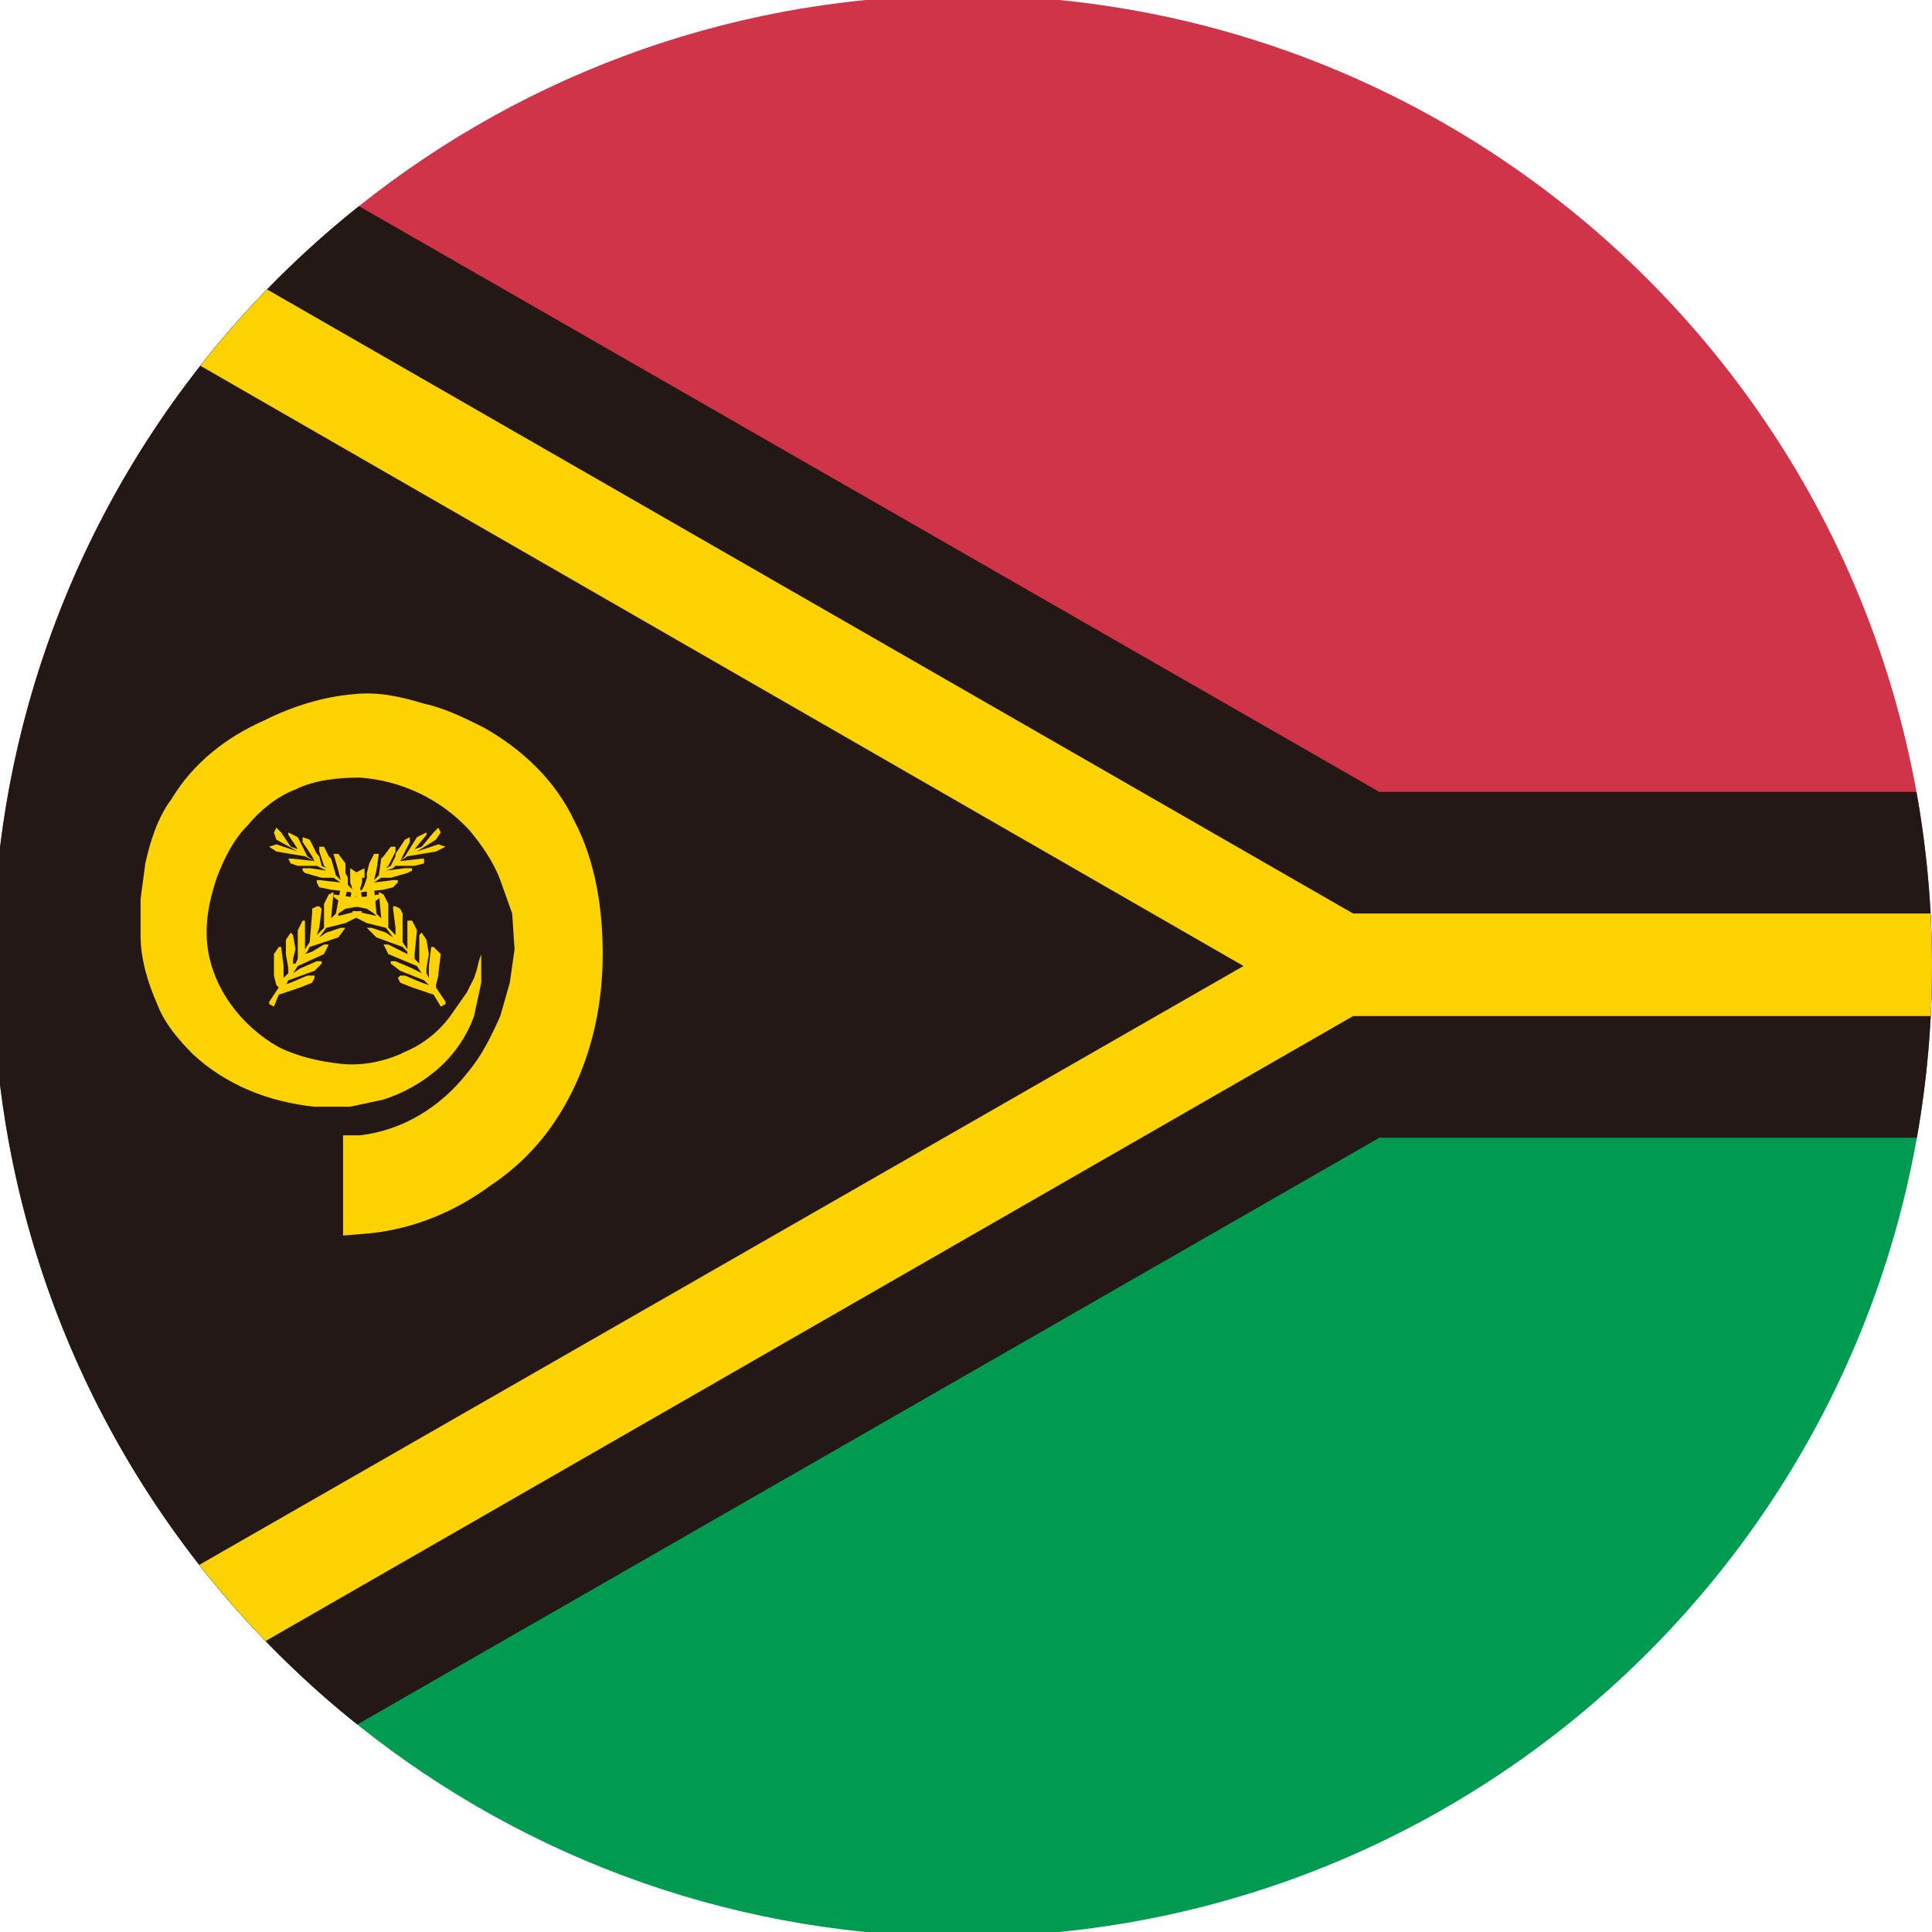 <svg xmlns="http://www.w3.org/2000/svg" xmlns:xlink="http://www.w3.org/1999/xlink" fill="none" version="1.1" width="56" height="56" viewBox="0 0 56 56"><defs><clipPath id="master_svg0_472_26734"><rect x="0" y="0" width="56" height="56" rx="0"/></clipPath></defs><g clip-path="url(#master_svg0_472_26734)"><g><path d="M56,28C56,13.407,44.905,1.409,30.701,0L25.093,0C12.019,1.296,1.58,11.563,0,24.567L0,28L56,28Z" fill="#CF3449" fill-opacity="1" style="mix-blend-mode:passthrough"/></g><g><path d="M30.7,56C44.905,54.592,56,42.593,56,28L0,28L0,31.433C1.58,44.437,12.019,54.704,25.093,56L30.7,56Z" fill="#009B51" fill-opacity="1" style="mix-blend-mode:passthrough"/></g><g><path d="M55.561,32.978C55.849,31.362,56,29.699,56,28C56,26.277,55.845,24.591,55.55,22.953L39.98,22.953L10.405,5.975C4.632,10.567,0.895,17.244,0,24.567L0,31.434C0.892,38.734,4.61,45.395,10.355,49.986L39.982,32.978L55.562,32.978L55.561,32.978Z" fill="#231815" fill-opacity="1" style="mix-blend-mode:passthrough"/></g><g><path d="M55.963,29.451C56.013,28.461,56.012,27.469,55.959,26.479L39.221,26.479L7.742,8.39C7.06,9.093,6.414,9.831,5.808,10.602L36.044,28L5.776,45.359C6.38,46.128,7.021,46.864,7.699,47.566L39.221,29.451L55.963,29.451Z" fill="#FCD200" fill-opacity="1" style="mix-blend-mode:passthrough"/></g><g><path d="M10.289,20.118C10.98,20.049,11.6,20.188,12.291,20.396C12.913,20.533,13.465,20.81,14.018,21.086C15.123,21.708,16.089,22.608,16.642,23.782C17.263,24.958,17.47,26.341,17.47,27.655C17.47,29.037,17.193,30.42,16.572,31.664C16.02,32.77,15.26,33.669,14.224,34.359C13.189,35.121,12.015,35.605,10.772,35.743L9.944,35.813L9.944,32.908L10.427,32.908C11.67,32.77,12.775,32.08,13.535,31.111C13.949,30.627,14.224,30.073,14.501,29.451L14.777,28.483L14.915,27.516L14.846,26.479L14.501,25.51C14.294,24.958,13.949,24.474,13.602,24.059C12.776,23.166,11.64,22.622,10.427,22.539C9.805,22.539,9.115,22.608,8.562,22.884C8.011,23.092,7.526,23.506,7.181,23.921C6.767,24.335,6.492,24.89,6.284,25.441C6.076,26.064,5.939,26.686,6.007,27.378C6.146,28.622,6.975,29.729,8.079,30.351C8.631,30.627,9.253,30.765,9.875,30.835C10.496,30.904,11.186,30.765,11.739,30.488C12.262,30.268,12.715,29.909,13.051,29.451L13.535,28.761L13.741,28.345L13.811,28.139L13.88,27.861L13.949,27.655L13.949,27.378L13.949,28.484L13.741,29.452C13.528,30.037,13.172,30.56,12.705,30.973C12.243,31.377,11.702,31.683,11.117,31.871L10.15,32.079L9.115,32.079C7.803,31.941,6.56,31.457,5.593,30.558C5.179,30.143,4.765,29.66,4.557,29.106C4.282,28.484,4.074,27.792,4.074,27.102L4.074,26.063L4.212,25.027C4.351,24.405,4.557,23.714,4.971,23.161C5.593,22.123,6.56,21.364,7.665,20.879C8.494,20.464,9.392,20.188,10.289,20.118Z" fill="#FCD200" fill-opacity="1" style="mix-blend-mode:passthrough"/></g><g><path d="M12.567,24.128L12.705,23.99L12.775,24.128L12.636,24.336L12.084,24.681L12.705,24.474L12.913,24.543L12.636,24.682L11.808,24.82L11.6,24.959L12.222,24.889L12.292,24.889L12.292,25.027L12.015,25.097L11.462,25.097L11.392,25.165L11.186,25.235L11.739,25.165L11.945,25.165L11.945,25.235L11.808,25.304L11.325,25.442L11.048,25.442L10.841,25.58L11.394,25.51L11.531,25.51L11.531,25.58L11.394,25.718L11.117,25.788L10.495,25.857L10.289,25.995L10.565,25.995L10.979,25.926L11.048,25.926L11.048,25.996L10.772,26.202L10.013,26.341L9.806,26.479L9.806,26.549L10.358,26.41L10.495,26.41L10.426,26.549L10.012,26.755L9.46,26.894L9.253,27.171L9.46,27.032L9.875,26.894L10.012,26.894L9.806,27.171L8.977,27.447L8.907,27.585L8.837,27.655L9.045,27.585L9.39,27.378L9.529,27.378L9.39,27.655L8.633,28L8.494,28.208L8.702,28.069L9.185,27.861L9.323,27.861L9.323,27.931L9.116,28.139L8.357,28.414L8.287,28.553L8.218,28.553L8.426,28.483L8.909,28.277L9.116,28.277L9.116,28.347L9.046,28.484L8.702,28.622L8.08,28.83L7.941,29.175L7.804,29.106L7.804,29.036L8.08,28.622L8.01,28.553L7.941,28.277L7.941,27.655L8.08,27.447L8.149,27.447L8.219,28L8.219,28.414L8.219,28.345L8.357,28.208L8.357,28.069L8.287,27.655L8.287,27.239L8.426,27.032L8.494,27.102L8.564,27.516L8.494,27.792L8.494,27.931L8.564,27.931L8.632,27.792L8.632,26.964L8.771,26.686L8.84,26.686L8.84,27.516L8.977,27.308L9.047,26.48L9.047,26.34L9.185,26.271L9.254,26.271L9.324,26.341L9.254,26.894L9.184,27.102L9.392,26.894L9.392,26.202L9.53,25.926L9.668,25.856L9.599,26.618L9.737,26.479L9.876,25.718L10.013,25.512L10.083,25.649L10.083,25.719L10.013,25.995L10.013,26.202L10.151,26.065L10.29,25.304L10.566,25.165L10.566,25.442L10.496,25.442L10.496,25.58L10.428,25.788L10.428,25.857L10.359,25.857L10.496,25.787L10.566,25.649L10.635,25.442L10.635,25.304L10.704,25.027L10.842,24.751L10.981,24.751L10.911,25.235L10.842,25.512L10.981,25.373L11.049,24.889L11.118,24.82L11.326,24.543L11.464,24.543L11.464,24.682L11.256,25.096L11.187,25.166L11.326,25.096L11.464,24.82L11.464,24.75L11.74,24.336L11.878,24.267L11.878,24.406L11.67,24.82L11.601,24.959L11.74,24.82L12.085,24.267L12.361,24.128L12.361,24.198L12.017,24.612L12.223,24.543L12.568,24.128L12.567,24.128Z" fill="#FCD200" fill-opacity="1" style="mix-blend-mode:passthrough"/></g><g><path d="M8.148,24.128L8.01,23.99L7.94,24.128L8.01,24.336L8.631,24.681L8.01,24.474L7.803,24.543L8.01,24.682L8.839,24.82L9.115,24.959L8.493,24.889L8.356,24.889L8.425,25.027L8.631,25.097L9.184,25.097L9.322,25.165L9.461,25.235L8.976,25.165L8.77,25.165L8.77,25.235L8.839,25.304L9.322,25.442L9.667,25.442L9.875,25.58L9.253,25.51L9.183,25.51L9.183,25.58L9.253,25.718L9.598,25.788L10.15,25.857L10.358,25.995L10.15,25.995L9.667,25.926L9.667,25.996L9.944,26.202L10.634,26.341L10.841,26.479L10.911,26.549L10.289,26.41L10.219,26.41L10.219,26.549L10.634,26.755L11.186,26.894L11.394,27.171L11.186,27.032L10.772,26.894L10.634,26.894L10.91,27.171L11.669,27.447L11.808,27.585L11.808,27.655L11.669,27.585L11.255,27.378L11.118,27.378L11.256,27.655L12.084,28L12.223,28.208L11.947,28.069L11.464,27.861L11.326,27.861L11.326,27.931L11.601,28.139L12.292,28.414L12.431,28.553L12.223,28.483L11.74,28.277L11.601,28.277L11.533,28.347L11.603,28.484L11.947,28.622L12.569,28.83L12.776,29.175L12.914,29.106L12.914,29.036L12.637,28.622L12.637,28.553L12.707,28.277L12.707,28.207L12.776,27.655L12.569,27.447L12.499,27.447L12.431,28L12.431,28.414L12.431,28.345L12.361,28.208L12.361,28.069L12.431,27.655L12.361,27.239L12.223,27.032L12.153,27.102L12.153,27.93L12.017,27.792L12.017,27.655L12.086,26.963L11.947,26.686L11.809,26.686L11.809,27.516L11.67,27.308L11.67,26.48L11.601,26.34L11.464,26.271L11.394,26.271L11.394,26.341L11.464,26.894L11.464,27.102L11.256,26.894L11.256,26.202L11.118,25.926L10.981,25.856L11.05,26.618L10.911,26.479L10.842,25.718L10.635,25.512L10.565,25.649L10.635,25.719L10.635,26.133L10.704,26.203L10.497,26.063L10.359,25.304L10.151,25.165L10.151,25.58L10.221,25.788L10.29,25.857L10.22,25.787L10.082,25.649L10.082,25.442L10.014,25.304L10.014,25.027L9.807,24.751L9.668,24.751L9.807,25.235L9.876,25.512L9.737,25.373L9.599,24.889L9.529,24.82L9.392,24.543L9.254,24.543L9.254,24.682L9.392,25.096L9.462,25.166L9.323,25.096L9.254,24.82L9.184,24.75L8.978,24.336L8.771,24.267L8.771,24.406L9.046,24.82L9.116,24.959L8.909,24.82L8.632,24.267L8.357,24.128L8.357,24.198L8.632,24.612L8.426,24.543L8.149,24.128L8.148,24.128Z" fill="#FCD200" fill-opacity="1" style="mix-blend-mode:passthrough"/></g></g></svg>